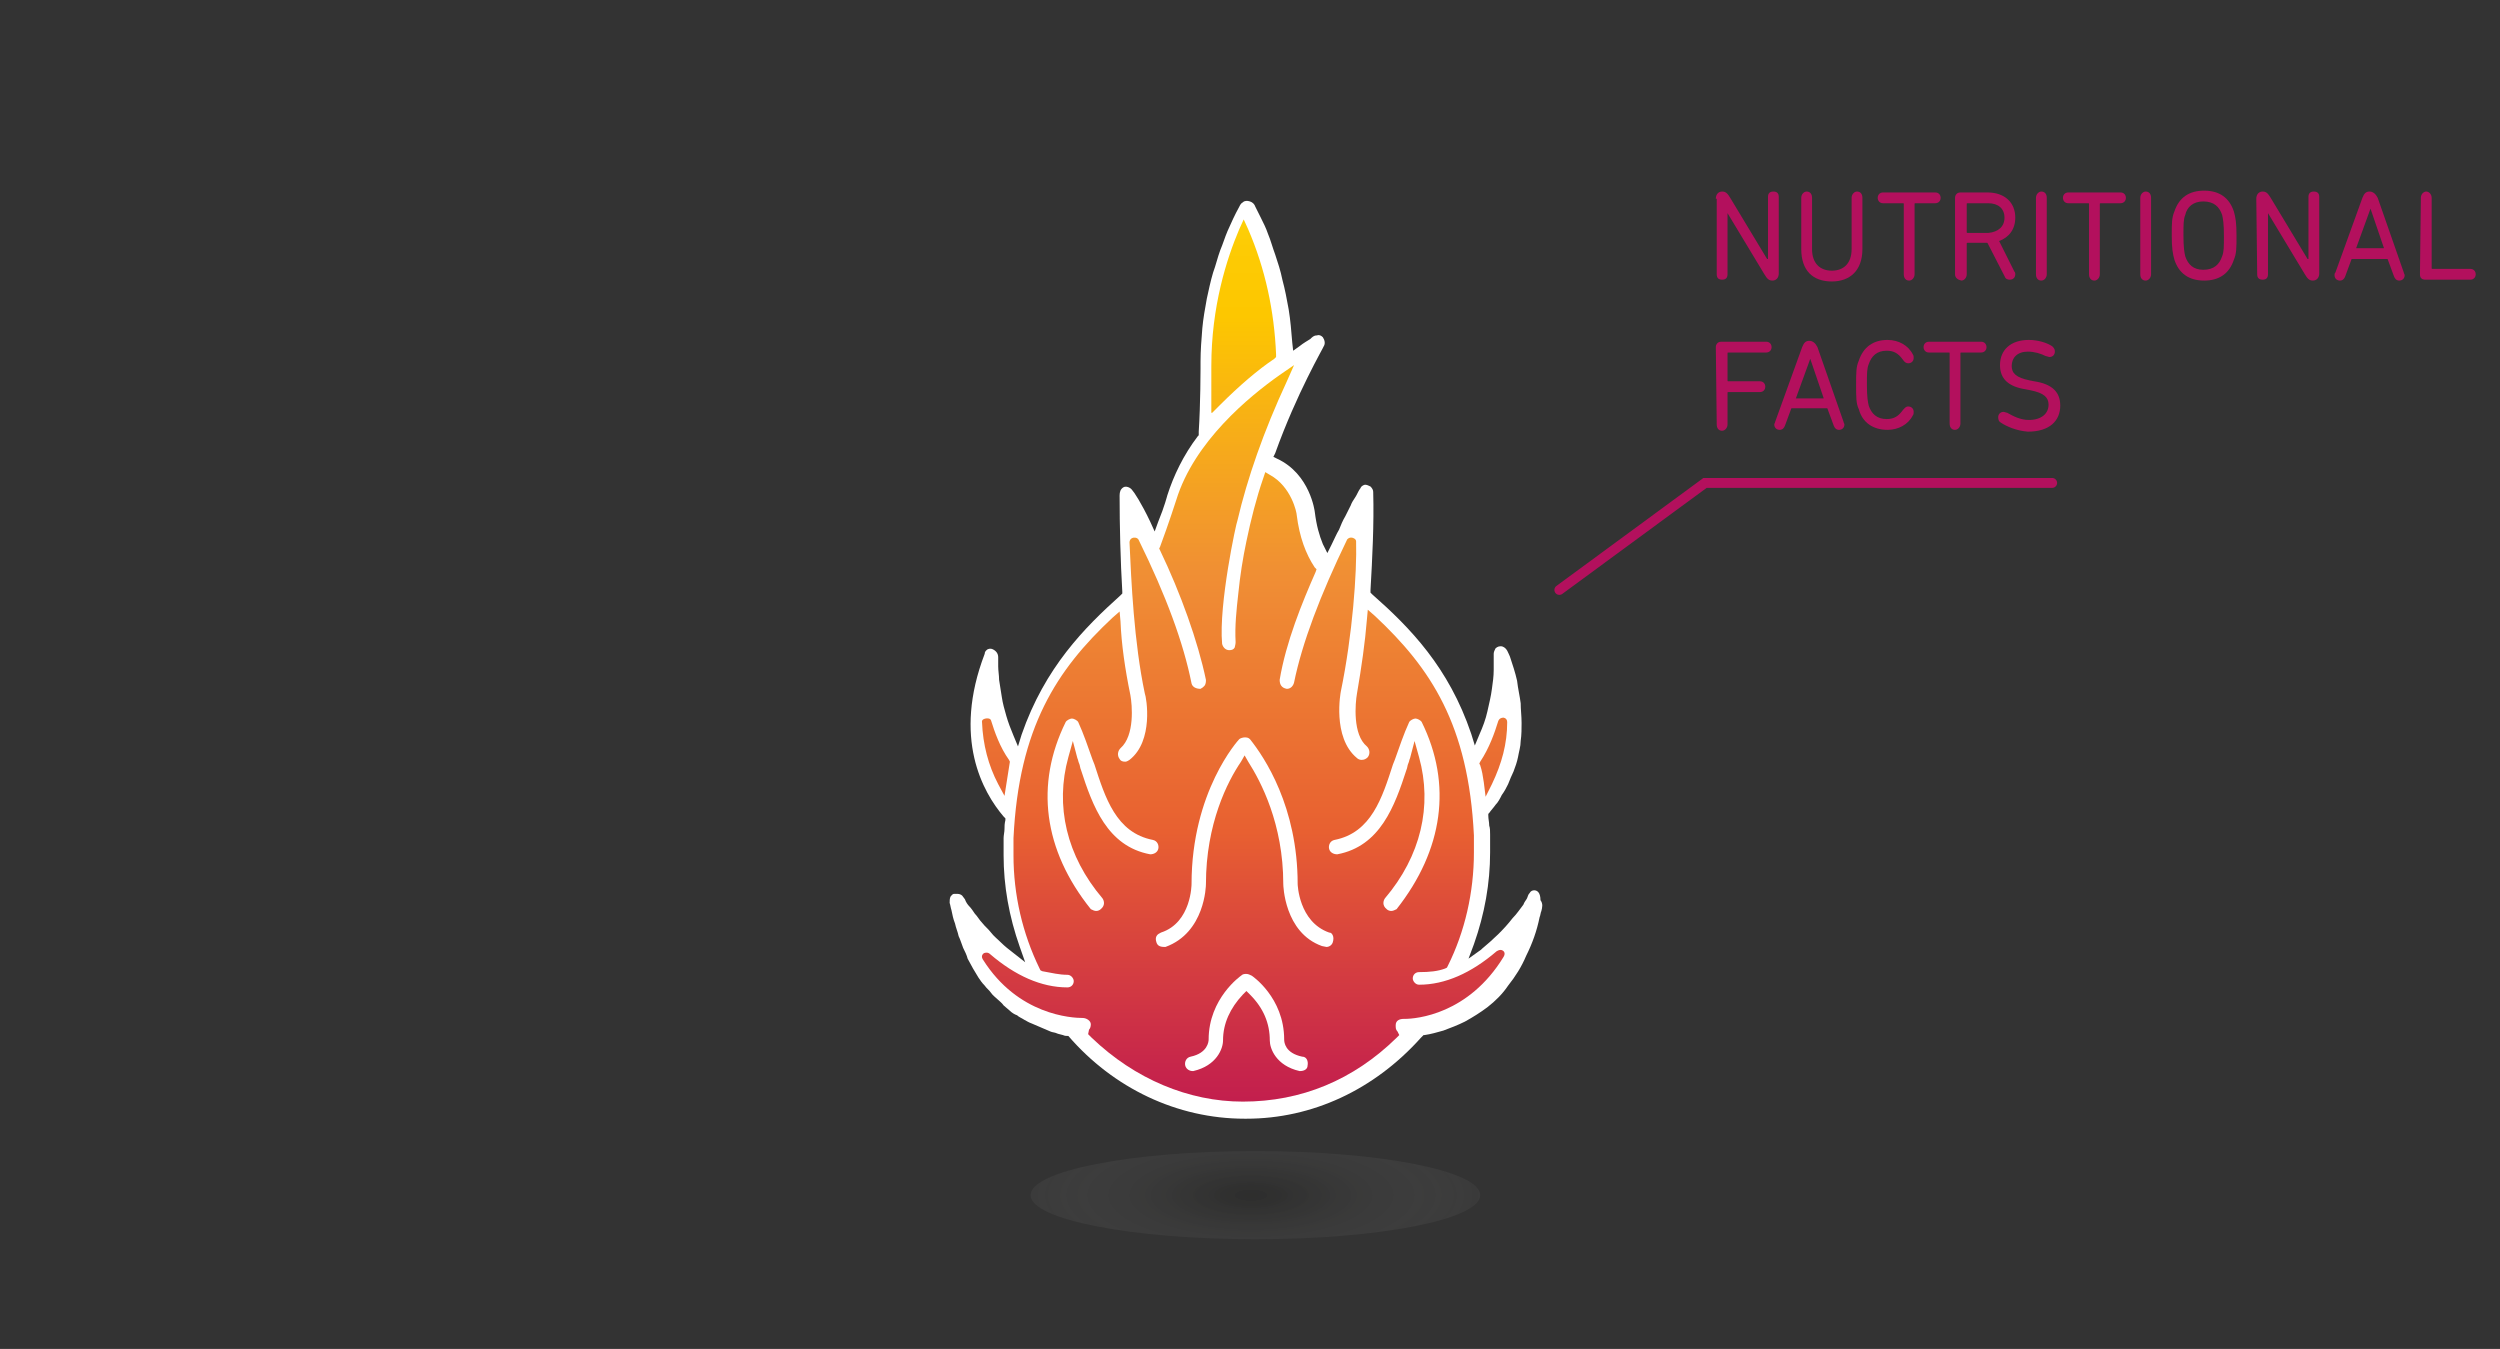 <?xml version="1.0" encoding="utf-8"?>
<!-- Generator: Adobe Illustrator 24.2.1, SVG Export Plug-In . SVG Version: 6.00 Build 0)  -->
<svg version="1.1" id="Layer_1" xmlns="http://www.w3.org/2000/svg" xmlns:xlink="http://www.w3.org/1999/xlink" x="0px" y="0px"
	 viewBox="0 0 278 150" style="enable-background:new 0 0 278 150;" xml:space="preserve">
<rect x="0" y="0" width="278" height="150" fill="#333333" stroke="none"/>
<style type="text/css">
	.st0{fill:#FFFFFF;}
	.st1{fill:url(#SVGID_1_);}
	.st2{opacity:0.26;fill:url(#SVGID_2_);enable-background:new    ;}
	.st3{fill:#B3105D;}
	.st4{fill:none;stroke:#B3105D;stroke-width:1.1;stroke-linecap:round;stroke-miterlimit:10;}
</style>
<g>
	<g>
		<g>
			<path class="st0" d="M170.6,99c-0.2,0-0.4,0.1-0.5,0.3c-0.2,0.2-0.2,0.4-0.3,0.6s-0.3,0.4-0.4,0.7c-0.4,0.5-0.7,1-1.2,1.5
				c-1,1.3-2.2,2.4-3.4,3.4l-0.1,0.1l-1.4,1l0.6-1.6c1.2-3.4,1.8-6.8,1.8-10.2v-2c0-0.4,0-0.7-0.1-1c0-0.4-0.1-0.7-0.1-1.1v-0.2
				l0.1-0.1c0.2-0.3,0.5-0.6,0.7-0.9c0.3-0.3,0.5-0.7,0.7-1.1c0.3-0.4,0.5-0.8,0.7-1.2c0.2-0.5,0.4-1,0.6-1.4
				c0.2-0.5,0.4-1.1,0.5-1.6c0.1-0.6,0.3-1.2,0.3-1.8c0.1-0.7,0.1-1.4,0.1-2c0-0.8-0.1-1.5-0.1-2.2c-0.1-0.8-0.3-1.6-0.4-2.5
				c-0.2-0.9-0.5-1.8-0.8-2.7c-0.2-0.4-0.3-0.9-0.8-1.1c-0.3-0.1-0.6,0-0.8,0.2c-0.1,0.2-0.2,0.4-0.2,0.6c0,0.3,0,0.7,0,1
				s0,0.5,0,0.8c0,0.7-0.1,1.4-0.2,2.1c-0.1,0.8-0.3,1.6-0.5,2.5s-0.5,1.7-0.9,2.6l-0.5,1.2l-0.4-1.3c-2.5-7.4-6.8-11.8-11-15.5
				l-0.2-0.2v-0.3c0.2-3.5,0.4-7.3,0.3-10.9c0-0.2-0.1-0.4-0.3-0.6c-0.2-0.1-0.4-0.2-0.6-0.2c-0.1,0-0.3,0.1-0.4,0.2
				c-0.1,0.1-0.1,0.2-0.2,0.3c-0.2,0.3-0.3,0.6-0.5,0.9c-0.2,0.3-0.4,0.6-0.5,0.9c-0.2,0.4-0.4,0.8-0.6,1.2c-0.3,0.5-0.5,1-0.7,1.5
				c-0.3,0.5-0.5,1-0.8,1.6l-0.5,1l-0.5-1c-0.4-1-0.7-2-0.9-3.6c0,0-0.5-4.2-4.2-5.9l-0.4-0.2l0.2-0.4c2.4-6.7,5.4-11.8,5.4-11.9
				c0.2-0.3,0.1-0.7-0.1-1c-0.2-0.2-0.4-0.3-0.7-0.2c-0.3,0-0.5,0.2-0.7,0.4c-0.3,0.2-0.7,0.4-1.2,0.8l-0.7,0.5l-0.1-0.9
				c-0.1-1.2-0.2-2.5-0.4-3.7c-0.2-1.1-0.4-2.2-0.7-3.3c-0.2-1-0.5-1.9-0.8-2.8c-0.3-0.8-0.5-1.6-0.8-2.3c-0.2-0.6-0.5-1.2-0.8-1.8
				c-0.2-0.4-0.4-0.8-0.6-1.2c-0.1-0.3-0.3-0.5-0.6-0.6s-0.6-0.1-0.8,0.1c-0.2,0.1-0.3,0.3-0.4,0.5c-0.5,0.9-0.9,1.8-1.3,2.7
				c-0.3,0.7-0.5,1.4-0.8,2.1c-0.3,0.8-0.5,1.7-0.8,2.5c-0.3,1-0.5,2-0.7,2.9c-0.2,1.1-0.4,2.2-0.5,3.3c-0.1,1.2-0.2,2.5-0.2,3.7
				c0,0.3,0,0.5,0,0.8c0,0,0,3.9-0.2,7v0.4l-0.1,0.1c-1.6,2.1-2.7,4.4-3.4,6.6c0,0-0.3,1.2-1,2.9l-0.4,1.1l-0.5-1.1
				c-1-2.1-1.8-3.3-2-3.5c-0.2-0.3-0.7-0.5-1-0.3s-0.4,0.5-0.4,0.9c0,3.4,0.1,7.3,0.3,10.7V66l-0.2,0.2c-4,3.6-8.4,8-11,15.5
				l-0.4,1.3l-0.5-1.2c-0.3-0.7-0.6-1.5-0.8-2.2c-0.2-0.7-0.4-1.4-0.5-2.1c-0.1-0.6-0.2-1.3-0.3-1.9c0-0.5-0.1-1-0.1-1.5
				c0-0.3,0-0.6,0-1s-0.2-0.7-0.6-0.9c-0.2-0.1-0.5-0.1-0.7,0.1c-0.1,0.1-0.2,0.2-0.2,0.4c-3.6,9.4-0.2,15.4,2.1,18.1l0.2,0.2v0.2
				c-0.1,0.4-0.1,0.7-0.1,1s-0.1,0.7-0.1,1v1.9c0,3.4,0.6,6.8,1.8,10.2l0.6,1.7l-1.4-1.1c-0.4-0.3-0.9-0.7-1.3-1.1s-0.8-0.7-1.1-1.1
				c-0.3-0.4-0.7-0.7-1-1.1c-0.3-0.3-0.5-0.7-0.8-1c-0.2-0.3-0.4-0.6-0.6-0.8c-0.2-0.2-0.4-0.5-0.5-0.8c-0.1-0.1-0.2-0.3-0.3-0.4
				c-0.1-0.1-0.3-0.2-0.5-0.2c-0.1,0-0.3,0-0.4,0c-0.2,0-0.3,0.2-0.4,0.3c-0.1,0.2-0.1,0.5-0.1,0.7c0.1,0.3,0.1,0.5,0.2,0.8
				c0.1,0.5,0.2,1,0.4,1.5c0.1,0.5,0.3,0.9,0.4,1.4c0.2,0.4,0.3,0.8,0.5,1.3c0.2,0.4,0.4,0.8,0.5,1.2c0.2,0.4,0.4,0.7,0.6,1.1
				c0.2,0.3,0.4,0.7,0.6,1s0.4,0.6,0.7,0.9c0.2,0.3,0.5,0.5,0.7,0.8s0.5,0.5,0.7,0.7s0.5,0.4,0.7,0.7c0.2,0.2,0.5,0.4,0.7,0.6
				s0.5,0.4,0.8,0.5c0.2,0.2,0.5,0.3,0.8,0.5c0.2,0.1,0.5,0.3,0.8,0.4c0.2,0.1,0.5,0.2,0.7,0.3c0.2,0.1,0.5,0.2,0.7,0.3
				c0.2,0.1,0.5,0.2,0.7,0.3c0.2,0.1,0.5,0.1,0.7,0.2s0.4,0.1,0.7,0.2c0.2,0.1,0.4,0.1,0.6,0.1c5,5.8,12.1,9.2,19.6,9.2h0.2
				c7.3,0,14.2-3.2,19.4-9l0.3-0.3h0.1c0.7-0.1,1.4-0.3,2.1-0.5c0.8-0.3,1.6-0.6,2.4-1c0.9-0.5,1.7-1,2.5-1.6
				c0.9-0.7,1.7-1.5,2.3-2.4c0.8-1,1.5-2.1,2-3.3c0.7-1.4,1.2-2.8,1.5-4.3c0.1-0.2,0.1-0.5,0.2-0.7c0.1-0.4,0.2-0.8-0.1-1.2
				C171.3,99.2,170.9,99,170.6,99z"/>
			
				<linearGradient id="SVGID_1_" gradientUnits="userSpaceOnUse" x1="138.396" y1="140.641" x2="138.396" y2="8.274" gradientTransform="matrix(1 0 0 -1 0 152)">
				<stop  offset="5.301339e-03" style="stop-color:#FFEE25"/>
				<stop  offset="1.632894e-02" style="stop-color:#FFE920"/>
				<stop  offset="6.835970e-02" style="stop-color:#FED60E"/>
				<stop  offset="0.122" style="stop-color:#FDCB04"/>
				<stop  offset="0.179" style="stop-color:#FDC700"/>
				<stop  offset="0.395" style="stop-color:#F08F34"/>
				<stop  offset="0.613" style="stop-color:#E86031"/>
				<stop  offset="0.67" style="stop-color:#DE4E39"/>
				<stop  offset="0.816" style="stop-color:#C6244B"/>
				<stop  offset="0.931" style="stop-color:#B70A57"/>
				<stop  offset="1" style="stop-color:#B2005B"/>
			</linearGradient>
			<path class="st1" d="M167.6,80.3c0,2.4-0.6,4.6-1.7,6.9l-0.7,1.4L165,87c-0.1-0.7-0.2-1.3-0.4-1.9l-0.1-0.2l0.1-0.2
				c1-1.5,1.6-3.2,2-4.5c0,0,0.1-0.4,0.6-0.4C167.1,79.8,167.6,79.8,167.6,80.3z M109.6,79.9c-0.5,0.1-0.4,0.4-0.4,0.4
				c0.1,2.5,0.7,4.8,1.8,6.9l0.7,1.3l0.6-3.8l-0.1-0.2c-1-1.4-1.6-3.1-2-4.4C110.1,79.8,109.6,79.9,109.6,79.9z M134.8,45.9l0.9-0.9
				c2.1-2.1,4.2-3.9,6-5.1l0.2-0.2v-0.3c-0.2-4.8-1.2-9.5-3.1-13.9l-0.5-1.1l-0.5,1.1c-1.4,3.3-3.1,8.6-3.1,15.2v5.2H134.8z
				 M167.1,105.7c-0.3-0.2-0.7,0.1-0.7,0.1c-2.8,2.4-5.7,3.7-8.6,3.7c-0.4,0-0.7-0.4-0.7-0.7c0-0.4,0.3-0.7,0.7-0.7
				c1.2,0,2.1-0.1,2.9-0.4l0.2-0.1l0.1-0.2c1.9-3.8,2.9-8.2,2.9-12.6v-1.9c-0.6-12.3-4.8-18.6-11-24.4l-0.8-0.7l-0.1,1.1
				c-0.2,2.5-0.6,5.3-1.1,8.2c-0.2,1.1-0.5,4.6,1.1,5.9c0.3,0.3,0.4,0.8,0.1,1.2c-0.2,0.2-0.4,0.3-0.7,0.3c-0.2,0-0.4-0.1-0.5-0.2
				c-2.8-2.3-1.8-7.4-1.8-7.4c1.3-6.3,1.8-13.2,1.7-16.7c0-0.3-0.4-0.4-0.4-0.4c-0.4-0.1-0.6,0.2-0.6,0.2c-3,6.2-5,11.5-5.9,15.9
				c-0.1,0.4-0.4,0.7-0.8,0.7c-0.6-0.1-0.8-0.5-0.8-1c0.7-4.2,2.5-8.6,4-12l0.1-0.3l-0.2-0.2c-1-1.5-1.7-3.4-2-5.8
				c0-0.3-0.6-3.2-3-4.5l-0.5-0.3l-0.2,0.6c-0.8,2.3-1.4,4.7-1.9,7.1c-0.4,1.9-0.7,3.8-0.9,5.8c-0.2,1.8-0.4,3.6-0.3,5.4
				c0,0.3-0.1,0.5-0.1,0.6c-0.1,0.2-0.3,0.3-0.6,0.3c-0.4,0-0.7-0.3-0.8-0.7c-0.4-4.4,1.6-13.6,1.7-13.7c1.1-4.7,2.9-9.9,5.5-15.5
				l0.8-1.8l-1.6,1.1c-3.4,2.4-9.5,7.4-11.5,13.9c-0.1,0.3-0.8,2.5-1.8,5.2l-0.1,0.2l0.1,0.2c2.3,4.8,4.2,10.1,5.1,14.4
				c0,0.2,0,0.5-0.2,0.7c-0.1,0.1-0.2,0.2-0.4,0.3l0,0c-0.5,0-0.9-0.2-1-0.6c-0.9-4.5-2.8-9.7-5.9-16c-0.2-0.3-0.6-0.2-0.6-0.2
				c-0.4,0.1-0.4,0.5-0.4,0.5c0.2,4.4,0.5,11.1,1.7,16.8c0.2,0.5,1,5.3-1.7,7.4c-0.3,0.2-0.4,0.2-0.5,0.2c-0.3,0-0.5-0.1-0.6-0.3
				c-0.3-0.4-0.2-0.9,0.1-1.2c1.6-1.4,1.3-4.8,1.1-5.9c-0.6-2.9-1-5.7-1.1-8.2l-0.1-1.1l-0.8,0.7c-6.2,5.8-10.4,12.2-11,24.5v1.9
				c0,4.4,1,8.7,2.9,12.6l0.1,0.2l0.2,0.1c1.1,0.2,1.9,0.4,2.8,0.4c0.4,0,0.7,0.4,0.7,0.7c0,0.4-0.3,0.7-0.7,0.7
				c-2.9,0-5.8-1.3-8.6-3.7c-0.3-0.3-0.7-0.1-0.7-0.1c-0.4,0.3-0.1,0.7-0.1,0.7c3.9,6.2,9.9,6.5,11.1,6.5l0,0c0.4,0,0.9,0.3,0.9,0.7
				c0,0.3-0.1,0.5-0.2,0.6L121,115l0.4,0.4c4.8,4.6,10.8,7.1,16.8,7.1c6.5,0,12.3-2.4,17.1-7.1l0.3-0.3l-0.2-0.4
				c-0.2-0.2-0.2-0.4-0.2-0.7c0-0.5,0.4-0.7,0.9-0.7h0.1c1.3,0,7.1-0.5,11-6.9C167.5,105.9,167.1,105.7,167.1,105.7z"/>
			<path class="st0" d="M144.3,98.3c0-8.6-3.7-14.1-5.3-16.1c-0.2-0.2-0.4-0.2-0.6-0.2c-0.2,0-0.5,0.1-0.6,0.2s-5.3,5.8-5.3,16.1
				c0,0,0,4.3-3.4,5.4c-0.2,0.1-0.4,0.2-0.5,0.4c-0.1,0.2-0.1,0.4,0,0.7c0.1,0.3,0.3,0.5,0.9,0.5h0.1c4.4-1.6,4.5-6.8,4.5-7
				c0-6.7,2.4-11.4,3.9-13.6l0.4-0.7l0.4,0.7c1.4,2.2,3.9,6.9,3.9,13.6c0,0.1,0.1,5.4,4.3,6.9l0.5,0.1c0.3,0,0.6-0.2,0.7-0.5
				c0.1-0.3,0.1-0.6,0-0.8c-0.1-0.2-0.2-0.3-0.4-0.3C144.4,102.5,144.3,98.3,144.3,98.3z"/>
			<path class="st0" d="M158.1,80.3c-0.1-0.2-0.5-0.4-0.7-0.4s-0.6,0.2-0.7,0.4c-0.6,1.3-1.1,2.8-1.6,4.2l-0.2,0.5
				c-1.2,3.7-2.4,7.6-6.5,8.4c-0.5,0.1-0.7,0.6-0.6,1c0.1,0.4,0.5,0.6,0.9,0.6l0,0c4.8-0.9,6.4-5.4,7.7-9.4c0.1-0.2,0.1-0.5,0.2-0.7
				c0.1-0.2,0.1-0.4,0.2-0.6l0.5-1.9l0.5,1.8c1.5,5.4,0.2,11-3.8,15.7c-0.2,0.3-0.3,0.8,0.2,1.2c0.1,0.1,0.3,0.2,0.5,0.2
				s0.4-0.1,0.6-0.2C160.5,94.5,161.5,87.2,158.1,80.3z"/>
			<path class="st0" d="M118.5,80.3c0.1-0.2,0.5-0.4,0.7-0.4s0.6,0.2,0.7,0.4c0.6,1.3,1.1,2.8,1.6,4.2l0.2,0.5
				c1.2,3.7,2.4,7.6,6.5,8.4c0.5,0.1,0.7,0.6,0.6,1c-0.1,0.4-0.5,0.6-0.9,0.6l0,0c-4.8-0.9-6.4-5.4-7.7-9.4
				c-0.1-0.2-0.1-0.5-0.2-0.7s-0.1-0.4-0.2-0.6l-0.5-1.9l-0.5,1.8c-1.5,5.4-0.2,11,3.8,15.7c0.2,0.3,0.3,0.8-0.2,1.2
				c-0.1,0.1-0.3,0.2-0.5,0.2s-0.4-0.1-0.6-0.2C116,94.5,115.1,87.2,118.5,80.3z"/>
			<path class="st0" d="M144.8,117.5c-1.9-0.4-2-1.6-2-1.9c0-4.7-3.6-7.1-3.6-7.1c-0.2-0.1-0.4-0.2-0.6-0.2s-0.4,0-0.6,0.2
				c0,0-3.6,2.5-3.6,7.1c0,0.2-0.1,1.5-2,1.9c-0.5,0.1-0.7,0.6-0.6,1c0.1,0.4,0.5,0.6,0.8,0.6h0.1c2.6-0.6,3.3-2.5,3.3-3.4
				c0-1.9,0.8-3.6,2.2-5.1l0.4-0.4l0,0l0,0l0.4,0.4c1.5,1.5,2.2,3.2,2.2,5.1c0,0.9,0.7,2.8,3.3,3.4h0.1c0.4,0,0.8-0.2,0.8-0.6
				C145.5,118,145.3,117.5,144.8,117.5z"/>
		</g>
		
			<radialGradient id="SVGID_2_" cx="-986.104" cy="-38.464" r="23.308" gradientTransform="matrix(1.335 0 0 -0.46 1455.555 115.214)" gradientUnits="userSpaceOnUse">
			<stop  offset="0" style="stop-color:#1D1D1B"/>
			<stop  offset="9.214115e-02" style="stop-color:#262624;stop-opacity:0.908"/>
			<stop  offset="0.241" style="stop-color:#3E3E3C;stop-opacity:0.758"/>
			<stop  offset="0.429" style="stop-color:#646463;stop-opacity:0.571"/>
			<stop  offset="0.648" style="stop-color:#9A9A99;stop-opacity:0.351"/>
			<stop  offset="0.891" style="stop-color:#DEDEDE;stop-opacity:0.109"/>
			<stop  offset="1" style="stop-color:#FFFFFF;stop-opacity:0"/>
		</radialGradient>
		<ellipse class="st2" cx="139.6" cy="132.9" rx="25" ry="4.9"/>
	</g>
	<g>
		<g>
			<path class="st3" d="M190.8,22.1c0-0.5,0.3-0.8,0.7-0.8s0.6,0.2,0.9,0.7l4.1,6.8h0.1v-6.9c0-0.4,0.2-0.6,0.6-0.6
				c0.4,0,0.6,0.2,0.6,0.6v8.5c0,0.5-0.3,0.8-0.7,0.8s-0.6-0.2-0.9-0.7l-4.1-6.8l0,0v6.8c0,0.4-0.2,0.6-0.6,0.6
				c-0.4,0-0.6-0.2-0.6-0.6v-8.4H190.8z"/>
			<path class="st3" d="M205.9,22c0-0.4,0.3-0.7,0.6-0.7c0.4,0,0.6,0.3,0.6,0.7v5.7c0,2.4-1.4,3.6-3.4,3.6c-2.1,0-3.4-1.2-3.4-3.6
				V22c0-0.4,0.3-0.7,0.6-0.7c0.4,0,0.6,0.3,0.6,0.7v5.7c0,1.6,0.9,2.4,2.2,2.4s2.2-0.8,2.2-2.4L205.9,22L205.9,22z"/>
			<path class="st3" d="M215.2,21.4c0.4,0,0.6,0.3,0.6,0.6c0,0.3-0.2,0.6-0.6,0.6H213c-0.1,0-0.1,0-0.1,0.1v7.8
				c0,0.4-0.3,0.7-0.6,0.7c-0.4,0-0.6-0.3-0.6-0.7v-7.8c0-0.1,0-0.1-0.1-0.1h-2.2c-0.4,0-0.6-0.3-0.6-0.6c0-0.3,0.2-0.6,0.6-0.6
				H215.2z"/>
			<path class="st3" d="M217.4,30.5V22c0-0.3,0.2-0.6,0.6-0.6h3c1.9,0,3.1,1.1,3.1,2.8c0,1.3-0.7,2.2-1.8,2.6l1.7,3.4
				c0.1,0.1,0.1,0.2,0.1,0.3c0,0.3-0.2,0.6-0.6,0.6c-0.3,0-0.5-0.1-0.6-0.4L221,27h-2.2c-0.1,0-0.1,0-0.1,0.1v3.4
				c0,0.4-0.3,0.7-0.6,0.7C217.7,31.1,217.4,30.9,217.4,30.5z M222.9,24.2c0-1-0.7-1.6-1.8-1.6h-2.3c-0.1,0-0.1,0-0.1,0.1v3.1
				c0,0.1,0,0.1,0.1,0.1h2.3C222.2,25.8,222.9,25.2,222.9,24.2z"/>
			<path class="st3" d="M226.4,22c0-0.4,0.3-0.7,0.6-0.7c0.4,0,0.6,0.3,0.6,0.7v8.5c0,0.4-0.3,0.7-0.6,0.7c-0.4,0-0.6-0.3-0.6-0.7
				V22z"/>
			<path class="st3" d="M235.8,21.4c0.4,0,0.6,0.3,0.6,0.6c0,0.3-0.2,0.6-0.6,0.6h-2.2c-0.1,0-0.1,0-0.1,0.1v7.8
				c0,0.4-0.3,0.7-0.6,0.7c-0.4,0-0.6-0.3-0.6-0.7v-7.8c0-0.1,0-0.1-0.1-0.1H230c-0.4,0-0.6-0.3-0.6-0.6c0-0.3,0.2-0.6,0.6-0.6
				H235.8z"/>
			<path class="st3" d="M238,22c0-0.4,0.3-0.7,0.6-0.7c0.4,0,0.6,0.3,0.6,0.7v8.5c0,0.4-0.3,0.7-0.6,0.7c-0.4,0-0.6-0.3-0.6-0.7V22z
				"/>
			<path class="st3" d="M241.8,28.9c-0.2-0.7-0.3-1.3-0.3-2.7s0-2,0.3-2.7c0.5-1.5,1.6-2.3,3.3-2.3s2.8,0.8,3.3,2.3
				c0.2,0.7,0.3,1.3,0.3,2.7s0,2-0.3,2.7c-0.5,1.5-1.6,2.3-3.3,2.3C243.4,31.2,242.3,30.4,241.8,28.9z M247.1,28.5
				c0.2-0.5,0.2-1,0.2-2.3s-0.1-1.9-0.2-2.3c-0.3-0.9-0.9-1.5-2.1-1.5c-1.1,0-1.8,0.6-2,1.5c-0.2,0.5-0.2,1-0.2,2.3s0.1,1.9,0.2,2.3
				c0.3,0.9,0.9,1.5,2,1.5C246.2,30,246.8,29.4,247.1,28.5z"/>
			<path class="st3" d="M250.9,22.1c0-0.5,0.3-0.8,0.7-0.8s0.6,0.2,0.9,0.7l4.1,6.8h0.1v-6.9c0-0.4,0.2-0.6,0.6-0.6s0.6,0.2,0.6,0.6
				v8.5c0,0.5-0.3,0.8-0.7,0.8c-0.4,0-0.6-0.2-0.9-0.7l-4.1-6.8l0,0v6.8c0,0.4-0.2,0.6-0.6,0.6c-0.4,0-0.6-0.2-0.6-0.6L250.9,22.1
				L250.9,22.1z"/>
			<path class="st3" d="M259.7,30.3l3-8.3c0.2-0.5,0.4-0.7,0.8-0.7s0.7,0.3,0.9,0.7l2.9,8.3c0,0.1,0.1,0.2,0.1,0.3
				c0,0.4-0.3,0.6-0.6,0.6c-0.3,0-0.5-0.2-0.6-0.5l-0.7-1.9h-4l-0.7,1.9c-0.1,0.3-0.3,0.5-0.6,0.5c-0.3,0-0.6-0.2-0.6-0.6
				C259.6,30.5,259.6,30.4,259.7,30.3z M265.1,27.6l-1.5-4.4l0,0l-1.6,4.4H265.1z"/>
			<path class="st3" d="M269.2,22c0-0.4,0.3-0.7,0.6-0.7s0.6,0.3,0.6,0.7v7.8c0,0.1,0,0.1,0.1,0.1h4.2c0.4,0,0.6,0.3,0.6,0.6
				c0,0.3-0.2,0.6-0.6,0.6h-5c-0.4,0-0.6-0.2-0.6-0.6L269.2,22L269.2,22z"/>
			<path class="st3" d="M190.8,38.6c0-0.3,0.2-0.6,0.6-0.6h5c0.4,0,0.6,0.3,0.6,0.6s-0.2,0.6-0.6,0.6h-4.2c-0.1,0-0.1,0-0.1,0.1v3
				c0,0.1,0,0.1,0.1,0.1h3.5c0.4,0,0.6,0.3,0.6,0.6s-0.2,0.6-0.6,0.6h-3.5c-0.1,0-0.1,0-0.1,0.1v3.5c0,0.4-0.3,0.7-0.6,0.7
				c-0.4,0-0.6-0.3-0.6-0.7L190.8,38.6L190.8,38.6z"/>
			<path class="st3" d="M197.4,46.9l3-8.3c0.2-0.5,0.4-0.7,0.8-0.7s0.7,0.3,0.9,0.7l2.9,8.3c0,0.1,0.1,0.2,0.1,0.3
				c0,0.4-0.3,0.6-0.6,0.6s-0.5-0.2-0.6-0.5l-0.7-1.9h-4l-0.7,1.9c-0.1,0.3-0.3,0.5-0.6,0.5s-0.6-0.2-0.6-0.6
				C197.3,47.1,197.4,47,197.4,46.9z M202.8,44.3l-1.5-4.4l0,0l-1.6,4.4H202.8z"/>
			<path class="st3" d="M206.4,42.8c0-1.4,0-2,0.3-2.7c0.5-1.5,1.6-2.3,3.2-2.3c1.2,0,2.3,0.6,2.8,1.6c0.1,0.1,0.1,0.3,0.1,0.4
				c0,0.4-0.3,0.6-0.6,0.6c-0.2,0-0.4-0.1-0.6-0.4c-0.5-0.7-1-1-1.8-1c-1.1,0-1.7,0.6-2,1.5c-0.2,0.5-0.2,1-0.2,2.3s0.1,1.9,0.2,2.3
				c0.3,0.9,0.9,1.5,2,1.5c0.8,0,1.3-0.3,1.8-1c0.2-0.2,0.3-0.4,0.6-0.4s0.6,0.2,0.6,0.6c0,0.1,0,0.3-0.1,0.4
				c-0.5,1-1.6,1.6-2.8,1.6c-1.6,0-2.8-0.8-3.2-2.3C206.4,44.9,206.4,44.2,206.4,42.8z"/>
			<path class="st3" d="M220.3,38c0.4,0,0.6,0.3,0.6,0.6s-0.2,0.6-0.6,0.6h-2.2c-0.1,0-0.1,0-0.1,0.1v7.8c0,0.4-0.3,0.7-0.6,0.7
				c-0.4,0-0.6-0.3-0.6-0.7v-7.8c0-0.1,0-0.1-0.1-0.1h-2.2c-0.4,0-0.6-0.3-0.6-0.6s0.2-0.6,0.6-0.6H220.3z"/>
			<path class="st3" d="M222.5,47c-0.2-0.1-0.3-0.3-0.3-0.6s0.2-0.6,0.6-0.6c0.1,0,0.3,0.1,0.4,0.1c0.7,0.4,1.5,0.8,2.4,0.8
				c1.4,0,2.2-0.7,2.2-1.7c0-0.8-0.5-1.3-2-1.6l-0.5-0.1c-2-0.3-2.9-1.2-2.9-2.7c0-1.7,1.2-2.8,3.2-2.8c1,0,2,0.3,2.6,0.7
				c0.2,0.2,0.3,0.3,0.3,0.6s-0.2,0.6-0.6,0.6c-0.1,0-0.3-0.1-0.4-0.1c-0.6-0.3-1.3-0.5-2-0.5c-1.2,0-1.8,0.7-1.8,1.6
				c0,0.8,0.5,1.3,2,1.6l0.5,0.1c2,0.3,2.9,1.2,2.9,2.7c0,1.7-1.2,2.9-3.6,2.9C224.2,47.9,223.1,47.4,222.5,47z"/>
		</g>
	</g>
	<polyline class="st4" points="228.2,53.7 189.6,53.7 173.4,65.6 	"/>
</g>
</svg>
